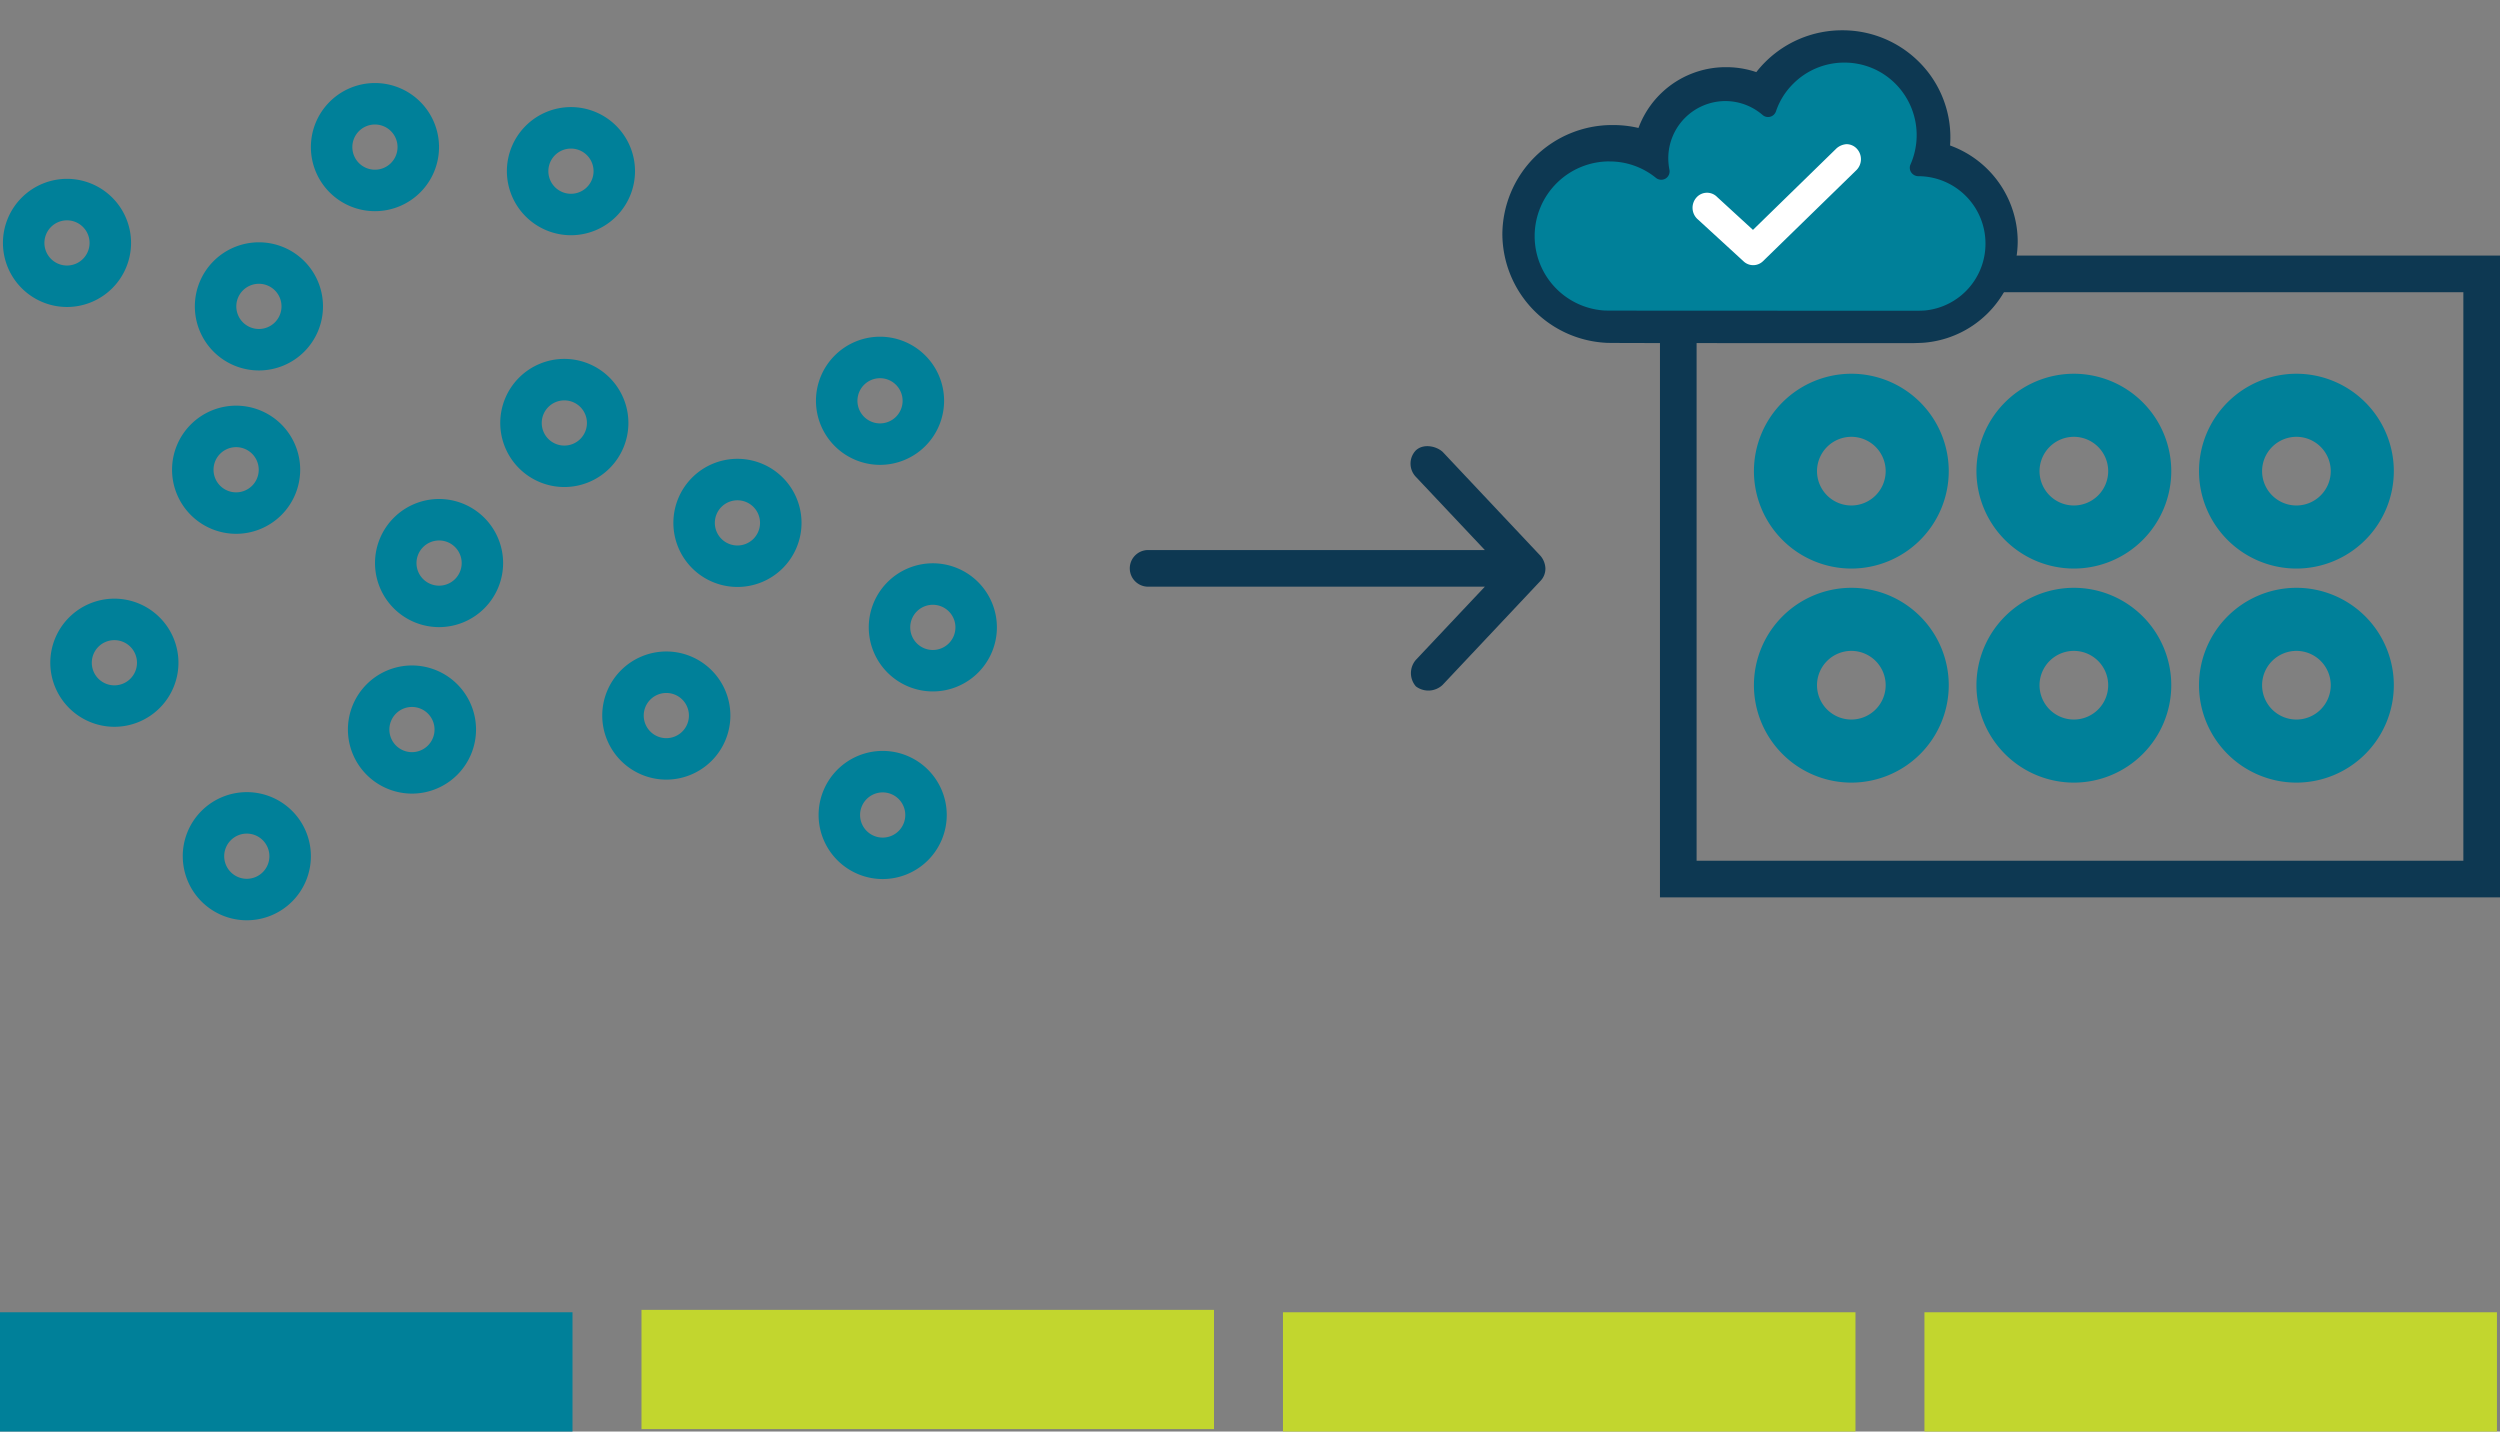 <svg xmlns="http://www.w3.org/2000/svg" width="409.355" height="234.399" viewBox="0 0 409.355 234.399"><rect x="0" y="0" width="409.355" height="234.399" fill="#808080" stroke="none"/><g transform="translate(-8192.278 -9217)"><rect width="93.743" height="19.525" transform="translate(8192.278 9431.873)" fill="#008099"></rect><rect width="93.743" height="19.526" transform="translate(8297.317 9431.479)" fill="#c2d62e"></rect><rect width="93.743" height="19.526" transform="translate(8402.354 9431.873)" fill="#c2d62e"></rect><rect width="93.742" height="19.526" transform="translate(8507.39 9431.873)" fill="#c2d62e"></rect><rect width="131.551" height="99.09" transform="translate(8467.083 9261.848)" fill="none" stroke="#0d3852" stroke-width="6"></rect><path d="M-529.458,3106.67a3.365,3.365,0,0,0-.813-2.065l-16.013-17.014c-1.085-.975-3.167-1.378-4.379-.25a3.129,3.129,0,0,0,.031,4.379l11.258,11.948h-55.138a3,3,0,0,0-3,3,3,3,0,0,0,3,3h55.138l-11.258,11.947a3.307,3.307,0,0,0-.031,4.379,3.393,3.393,0,0,0,4.379-.25l16.013-17.015a2.9,2.9,0,0,0,.813-2.063" transform="translate(8974.783 6203.397)" fill="#0d3852"></path><path d="M-479.36,3106.7a15.968,15.968,0,0,0,15.947-15.953A15.963,15.963,0,0,0-479.36,3074.8a15.969,15.969,0,0,0-15.954,15.946A15.975,15.975,0,0,0-479.36,3106.7m0-21.572a5.627,5.627,0,0,1,5.619,5.619,5.628,5.628,0,0,1-5.619,5.625,5.627,5.627,0,0,1-5.624-5.625,5.629,5.629,0,0,1,5.624-5.619" transform="translate(8974.783 6203.397)" fill="#008099"></path><path d="M-442.925,3106.7a15.969,15.969,0,0,0,15.948-15.953,15.963,15.963,0,0,0-15.948-15.946,15.968,15.968,0,0,0-15.952,15.946,15.973,15.973,0,0,0,15.952,15.953m0-21.572a5.626,5.626,0,0,1,5.619,5.619,5.626,5.626,0,0,1-5.618,5.625,5.627,5.627,0,0,1-5.624-5.625,5.63,5.63,0,0,1,5.623-5.618" transform="translate(8974.783 6203.397)" fill="#008099"></path><path d="M-406.482,3106.7a15.968,15.968,0,0,0,15.946-15.953,15.963,15.963,0,0,0-15.946-15.946,15.967,15.967,0,0,0-15.953,15.946,15.973,15.973,0,0,0,15.953,15.953m0-21.572a5.627,5.627,0,0,1,5.619,5.619,5.628,5.628,0,0,1-5.619,5.625,5.626,5.626,0,0,1-5.624-5.625,5.63,5.63,0,0,1,5.624-5.618" transform="translate(8974.783 6203.397)" fill="#008099"></path><path d="M-479.36,3141.75a15.967,15.967,0,0,0,15.947-15.953,15.963,15.963,0,0,0-15.947-15.946,15.969,15.969,0,0,0-15.954,15.946,15.974,15.974,0,0,0,15.954,15.953m0-21.57a5.626,5.626,0,0,1,5.619,5.619,5.627,5.627,0,0,1-5.619,5.623,5.626,5.626,0,0,1-5.624-5.623,5.628,5.628,0,0,1,5.624-5.619" transform="translate(8974.783 6203.397)" fill="#008099"></path><path d="M-442.925,3141.75a15.968,15.968,0,0,0,15.948-15.953,15.963,15.963,0,0,0-15.948-15.946,15.968,15.968,0,0,0-15.952,15.946,15.972,15.972,0,0,0,15.952,15.953m0-21.57a5.624,5.624,0,0,1,5.619,5.619,5.625,5.625,0,0,1-5.619,5.623,5.626,5.626,0,0,1-5.623-5.623,5.629,5.629,0,0,1,5.623-5.619" transform="translate(8974.783 6203.397)" fill="#008099"></path><path d="M-406.482,3141.75a15.968,15.968,0,0,0,15.946-15.953,15.963,15.963,0,0,0-15.946-15.946,15.967,15.967,0,0,0-15.953,15.946,15.972,15.972,0,0,0,15.953,15.953m0-21.57a5.626,5.626,0,0,1,5.619,5.619,5.627,5.627,0,0,1-5.619,5.623,5.624,5.624,0,0,1-5.624-5.622,5.629,5.629,0,0,1,5.624-5.62" transform="translate(8974.783 6203.397)" fill="#008099"></path><path d="M-469.038,3066.29c-50,0-50.218-.026-50.343-.053a14.416,14.416,0,0,1-13.625-14.309,14.491,14.491,0,0,1,14.594-14.35,14.636,14.636,0,0,1,6.77,1.63,11.73,11.73,0,0,1,11.774-11.106,11.811,11.811,0,0,1,6.246,1.766,14.08,14.08,0,0,1,2.694-3.691,14.3,14.3,0,0,1,10.074-4.114h.014a14.208,14.208,0,0,1,10.046,4.114,13.929,13.929,0,0,1,3.579,13.86,13.269,13.269,0,0,1,11.594,13.059,13.211,13.211,0,0,1-12.064,13.127c-.443.041-1.652.067-2.107.067Z" transform="translate(8974.783 6203.397)" fill="#008099"></path><path d="M-469.038,3066.29c-50,0-50.218-.026-50.343-.053a14.416,14.416,0,0,1-13.625-14.309,14.491,14.491,0,0,1,14.594-14.35,14.636,14.636,0,0,1,6.77,1.63,11.73,11.73,0,0,1,11.774-11.106,11.811,11.811,0,0,1,6.246,1.766,14.08,14.08,0,0,1,2.694-3.691,14.3,14.3,0,0,1,10.074-4.114h.014a14.208,14.208,0,0,1,10.046,4.114,13.929,13.929,0,0,1,3.579,13.86,13.269,13.269,0,0,1,11.594,13.059,13.211,13.211,0,0,1-12.064,13.127c-.443.041-1.652.067-2.107.067Z" transform="translate(8974.783 6203.397)" fill="none" stroke="#0d3852" stroke-miterlimit="10" stroke-width="7"></path><path d="M-519,3040.03a12.241,12.241,0,0,0-12.218,12.233,12.2,12.2,0,0,0,11.51,12.19c.893.027,33.95.027,51.308.027.383,0,.764-.014,1.118-.042a10.97,10.97,0,0,0,9.883-10.972,11.024,11.024,0,0,0-11-11.014,1.406,1.406,0,0,1-1.161-.623,1.338,1.338,0,0,1-.114-1.3,11.923,11.923,0,0,0-2.449-13.194,11.749,11.749,0,0,0-8.368-3.482h-.014a11.78,11.78,0,0,0-8.394,3.482,11.474,11.474,0,0,0-2.8,4.488,1.376,1.376,0,0,1-.935.892,1.364,1.364,0,0,1-1.259-.283,9.323,9.323,0,0,0-6.1-2.28,9.368,9.368,0,0,0-9.343,9.373,10.207,10.207,0,0,0,.184,1.869,1.364,1.364,0,0,1-.623,1.444,1.388,1.388,0,0,1-1.571-.1,12,12,0,0,0-7.646-2.7Z" transform="translate(8974.783 6203.397)" fill="#008099"></path><path d="M-481.435,3038.25l-14.024,13.683-6.227-5.713a1.81,1.81,0,0,0-1.33-.558,1.81,1.81,0,0,0-1.316.592,2.031,2.031,0,0,0,.033,2.775,1.653,1.653,0,0,0,.157.145l7.484,6.867a1.8,1.8,0,0,0,2.494-.041l15.262-14.878a2.029,2.029,0,0,0,.125-2.771,1.831,1.831,0,0,0-1.352-.642,2.26,2.26,0,0,0-1.306.541" transform="translate(8974.783 6203.397)" fill="#fff"></path><path d="M-481.435,3038.25l-14.024,13.683-6.227-5.713a1.81,1.81,0,0,0-1.33-.558,1.81,1.81,0,0,0-1.316.592,2.031,2.031,0,0,0,.033,2.775,1.653,1.653,0,0,0,.157.145l7.484,6.867a1.8,1.8,0,0,0,2.494-.041l15.262-14.878a2.029,2.029,0,0,0,.125-2.771,1.831,1.831,0,0,0-1.352-.642A2.26,2.26,0,0,0-481.435,3038.25Z" transform="translate(8974.783 6203.397)" fill="none" stroke="#fff" stroke-miterlimit="10" stroke-width="1"></path><path d="M-715.048,3143.55a10.5,10.5,0,0,0,10.49-10.493,10.5,10.5,0,0,0-10.49-10.489,10.5,10.5,0,0,0-10.489,10.489,10.5,10.5,0,0,0,10.489,10.493m0-14.188a3.7,3.7,0,0,1,3.694,3.7,3.7,3.7,0,0,1-3.694,3.7,3.7,3.7,0,0,1-3.7-3.7,3.7,3.7,0,0,1,3.7-3.7" transform="translate(8974.783 6203.397)" fill="#008099"></path><path d="M-771.533,3063.87a10.5,10.5,0,0,0,10.488-10.494,10.5,10.5,0,0,0-10.488-10.489,10.5,10.5,0,0,0-10.49,10.489,10.5,10.5,0,0,0,10.49,10.494m0-14.189a3.7,3.7,0,0,1,3.694,3.7,3.7,3.7,0,0,1-3.694,3.7,3.7,3.7,0,0,1-3.7-3.7,3.7,3.7,0,0,1,3.7-3.7" transform="translate(8974.783 6203.397)" fill="#008099"></path><path d="M-672.244,3099.22a10.49,10.49,0,0,0,10.492,10.491,10.49,10.49,0,0,0,10.49-10.491,10.49,10.49,0,0,0-10.49-10.489,10.49,10.49,0,0,0-10.492,10.491m14.188,0a3.7,3.7,0,0,1-3.7,3.7,3.7,3.7,0,0,1-3.7-3.7,3.7,3.7,0,0,1,3.7-3.7h0a3.7,3.7,0,0,1,3.7,3.694" transform="translate(8974.783 6203.397)" fill="#008099"></path><path d="M-750.6,3063.77a10.492,10.492,0,0,0,10.49,10.491,10.491,10.491,0,0,0,10.492-10.492,10.491,10.491,0,0,0-10.489-10.49,10.493,10.493,0,0,0-10.493,10.492m14.189,0a3.7,3.7,0,0,1-3.7,3.7,3.7,3.7,0,0,1-3.7-3.7,3.7,3.7,0,0,1,3.7-3.7h0a3.7,3.7,0,0,1,3.7,3.7" transform="translate(8974.783 6203.397)" fill="#008099"></path><path d="M-638.405,3089.72a10.5,10.5,0,0,0,10.488-10.493,10.5,10.5,0,0,0-10.488-10.49,10.5,10.5,0,0,0-10.493,10.49,10.506,10.506,0,0,0,10.493,10.493m0-14.189a3.7,3.7,0,0,1,3.694,3.7,3.7,3.7,0,0,1-3.694,3.7,3.7,3.7,0,0,1-3.7-3.7,3.7,3.7,0,0,1,3.7-3.7" transform="translate(8974.783 6203.397)" fill="#008099"></path><path d="M-629.761,3126.82a10.5,10.5,0,0,0,10.49-10.493,10.5,10.5,0,0,0-10.49-10.489,10.5,10.5,0,0,0-10.492,10.489,10.507,10.507,0,0,0,10.492,10.493m0-14.188a3.7,3.7,0,0,1,3.7,3.7,3.7,3.7,0,0,1-3.7,3.7,3.7,3.7,0,0,1-3.7-3.7,3.7,3.7,0,0,1,3.7-3.7" transform="translate(8974.783 6203.397)" fill="#008099"></path><path d="M-689.015,3052.12a10.5,10.5,0,0,0,10.489-10.493,10.5,10.5,0,0,0-10.489-10.489,10.5,10.5,0,0,0-10.492,10.489,10.507,10.507,0,0,0,10.492,10.493m0-14.188a3.7,3.7,0,0,1,3.7,3.7,3.7,3.7,0,0,1-3.7,3.7,3.7,3.7,0,0,1-3.7-3.7,3.7,3.7,0,0,1,3.7-3.7" transform="translate(8974.783 6203.397)" fill="#008099"></path><path d="M-673.4,3141.26a10.5,10.5,0,0,0,10.489-10.492,10.5,10.5,0,0,0-10.489-10.49,10.5,10.5,0,0,0-10.492,10.491A10.506,10.506,0,0,0-673.4,3141.26m0-14.189a3.7,3.7,0,0,1,3.7,3.7,3.7,3.7,0,0,1-3.7,3.7,3.7,3.7,0,0,1-3.7-3.7,3.7,3.7,0,0,1,3.7-3.7" transform="translate(8974.783 6203.397)" fill="#008099"></path><path d="M-743.841,3101.01a10.5,10.5,0,0,0,10.49-10.492,10.5,10.5,0,0,0-10.49-10.491,10.5,10.5,0,0,0-10.491,10.491,10.5,10.5,0,0,0,10.491,10.492m0-14.189a3.7,3.7,0,0,1,3.7,3.7,3.7,3.7,0,0,1-3.7,3.7,3.7,3.7,0,0,1-3.7-3.7,3.7,3.7,0,0,1,3.7-3.7" transform="translate(8974.783 6203.397)" fill="#008099"></path><path d="M-710.613,3116.29a10.5,10.5,0,0,0,10.489-10.491,10.5,10.5,0,0,0-10.489-10.49A10.5,10.5,0,0,0-721.1,3105.8a10.5,10.5,0,0,0,10.492,10.49m0-14.189a3.7,3.7,0,0,1,3.7,3.7,3.7,3.7,0,0,1-3.7,3.7,3.7,3.7,0,0,1-3.7-3.7,3.705,3.705,0,0,1,3.7-3.7" transform="translate(8974.783 6203.397)" fill="#008099"></path><path d="M-690.1,3093.35a10.5,10.5,0,0,0,10.491-10.492,10.5,10.5,0,0,0-10.491-10.489,10.5,10.5,0,0,0-10.492,10.491,10.5,10.5,0,0,0,10.492,10.49m0-14.188a3.7,3.7,0,0,1,3.7,3.7,3.7,3.7,0,0,1-3.7,3.7,3.7,3.7,0,0,1-3.7-3.7,3.7,3.7,0,0,1,3.7-3.7" transform="translate(8974.783 6203.397)" fill="#008099"></path><path d="M-637.973,3157.54a10.5,10.5,0,0,0,10.491-10.492,10.5,10.5,0,0,0-10.491-10.489,10.5,10.5,0,0,0-10.493,10.489,10.506,10.506,0,0,0,10.493,10.492m0-14.188a3.7,3.7,0,0,1,3.7,3.7,3.7,3.7,0,0,1-3.7,3.7,3.7,3.7,0,0,1-3.7-3.7,3.7,3.7,0,0,1,3.7-3.7" transform="translate(8974.783 6203.397)" fill="#008099"></path><path d="M-763.775,3132.61a10.5,10.5,0,0,0,10.49-10.492,10.5,10.5,0,0,0-10.49-10.489,10.5,10.5,0,0,0-10.494,10.489,10.507,10.507,0,0,0,10.494,10.492m0-14.188a3.7,3.7,0,0,1,3.7,3.7,3.7,3.7,0,0,1-3.7,3.7,3.7,3.7,0,0,1-3.7-3.7,3.7,3.7,0,0,1,3.7-3.7" transform="translate(8974.783 6203.397)" fill="#008099"></path><path d="M-731.6,3037.69a10.492,10.492,0,0,0,10.49,10.491,10.492,10.492,0,0,0,10.492-10.491A10.491,10.491,0,0,0-721.1,3027.2a10.491,10.491,0,0,0-10.5,10.49m14.188,0a3.7,3.7,0,0,1-3.7,3.7,3.7,3.7,0,0,1-3.7-3.7,3.7,3.7,0,0,1,3.7-3.7h0a3.7,3.7,0,0,1,3.7,3.7" transform="translate(8974.783 6203.397)" fill="#008099"></path><path d="M-752.578,3153.8a10.492,10.492,0,0,0,10.49,10.491A10.491,10.491,0,0,0-731.6,3153.8a10.49,10.49,0,0,0-10.492-10.491,10.491,10.491,0,0,0-10.49,10.49m14.188,0a3.7,3.7,0,0,1-3.7,3.7,3.7,3.7,0,0,1-3.7-3.7,3.7,3.7,0,0,1,3.7-3.7h0a3.7,3.7,0,0,1,3.7,3.7" transform="translate(8974.783 6203.397)" fill="#008099"></path><rect width="408" height="234" transform="translate(8193 9217)" fill="none"></rect></g></svg>